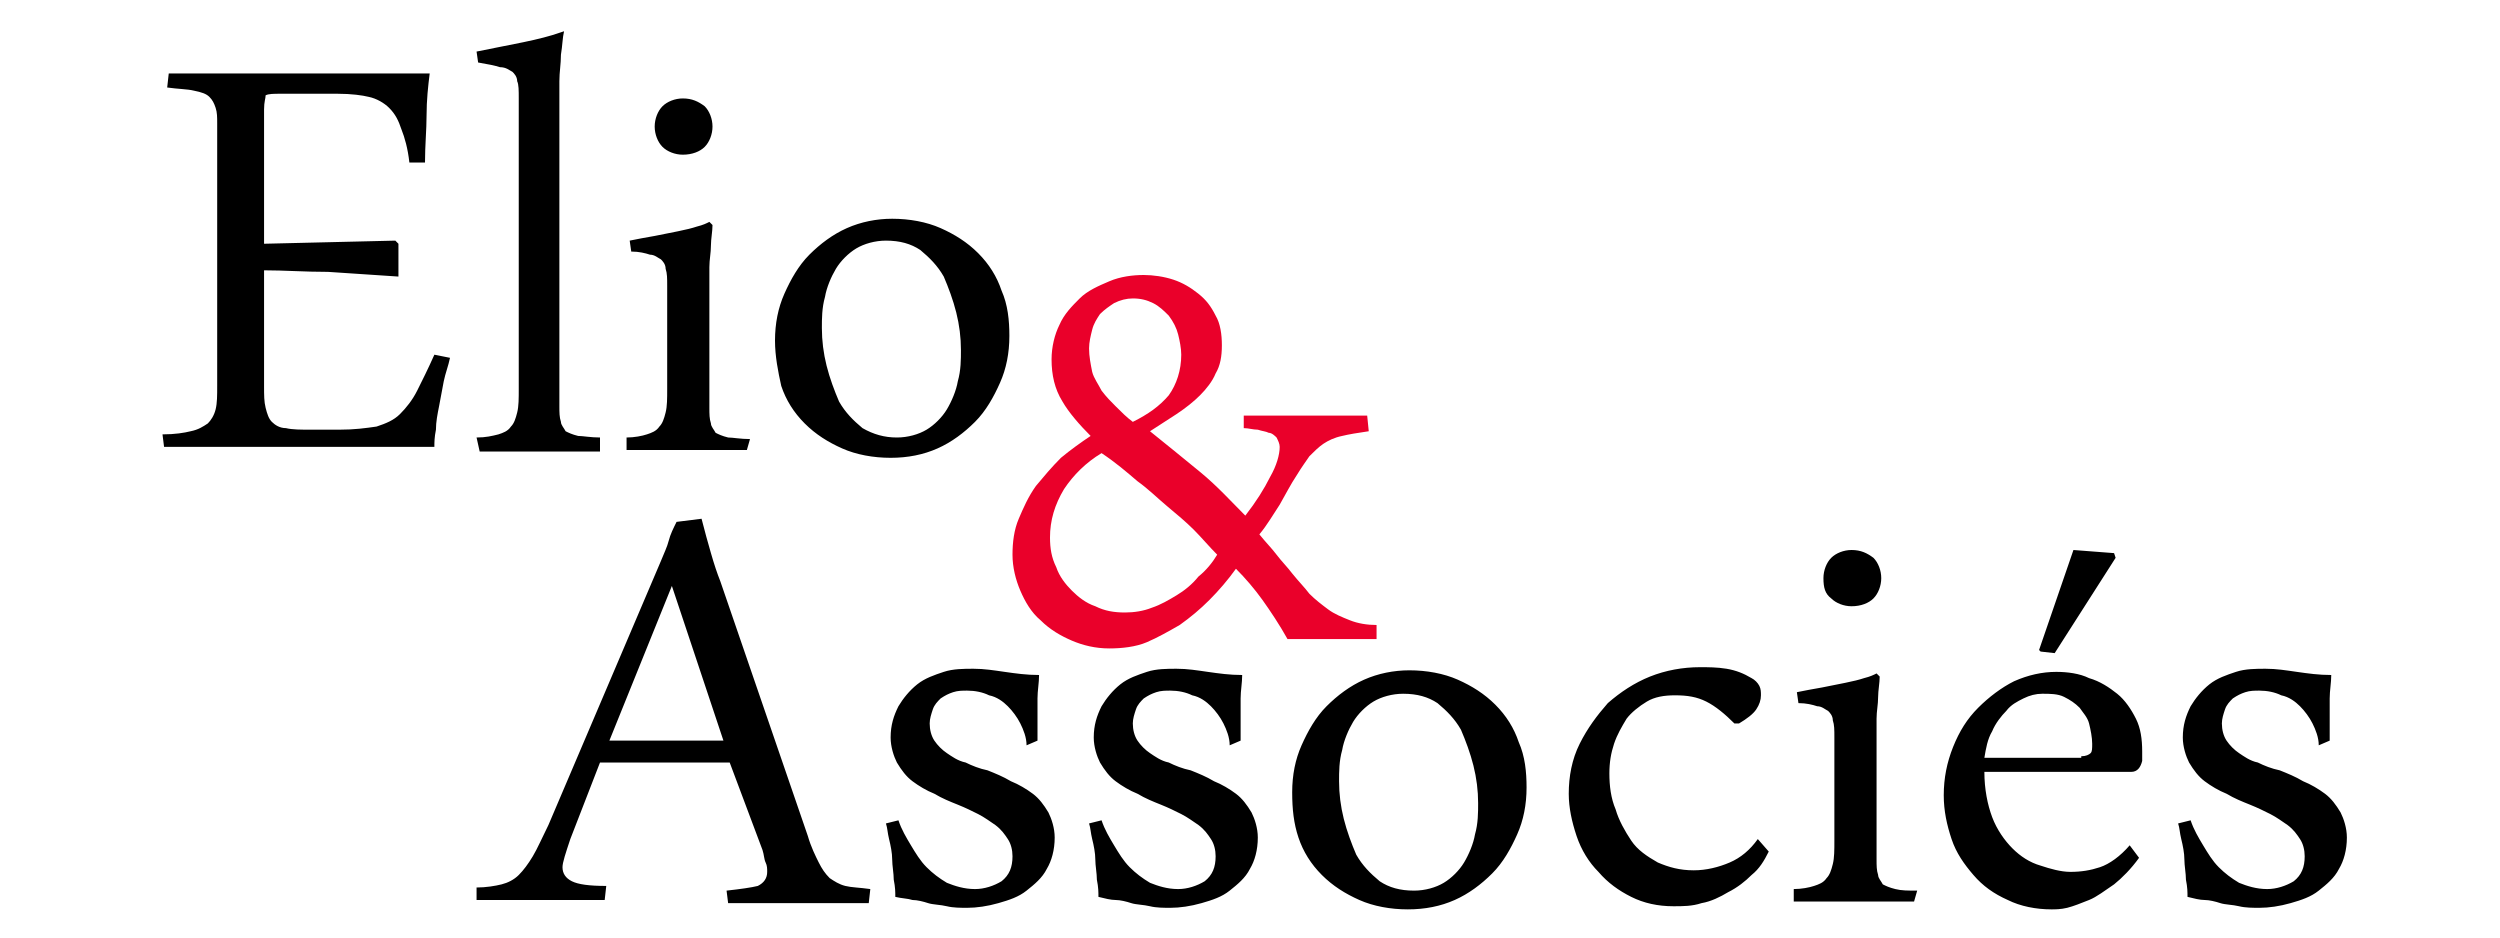 <?xml version="1.0" encoding="utf-8"?>
<!-- Generator: Adobe Illustrator 21.0.0, SVG Export Plug-In . SVG Version: 6.00 Build 0)  -->
<svg version="1.1" id="Layer_1" xmlns="http://www.w3.org/2000/svg" xmlns:xlink="http://www.w3.org/1999/xlink" x="0px" y="0px"
	 viewBox="0 0 160 60" style="enable-background:new 0 0 160 60;" xml:space="preserve">
<style type="text/css">
	.st0{fill:#EA002A;}
</style>
<path d="M16.9,24.7c0,0.6,0,1,0.1,1.4c0.1,0.4,0.2,0.7,0.4,0.9c0.2,0.2,0.5,0.4,0.9,0.4c0.4,0.1,1,0.1,1.6,0.1h1.8
	c1,0,1.7-0.1,2.4-0.2c0.6-0.2,1.1-0.4,1.5-0.8c0.4-0.4,0.8-0.9,1.1-1.5c0.3-0.6,0.7-1.4,1.1-2.3l1,0.2c-0.1,0.5-0.3,1-0.4,1.5
	c-0.1,0.5-0.2,1.1-0.3,1.6c-0.1,0.5-0.2,1-0.2,1.5c-0.1,0.5-0.1,0.8-0.1,1.1c-3.3,0-6,0-8,0c-2.1,0-3.6,0-4.6,0c-0.3,0-0.7,0-1.1,0
	c-0.4,0-0.8,0-1.3,0c-0.4,0-0.9,0-1.3,0c-0.4,0-0.8,0-1,0l-0.1-0.8c0.8,0,1.4-0.1,1.8-0.2c0.5-0.1,0.8-0.3,1.1-0.5
	c0.2-0.2,0.4-0.5,0.5-0.9c0.1-0.4,0.1-0.9,0.1-1.5V7.9c0-0.4,0-0.7-0.1-1c-0.1-0.3-0.2-0.5-0.4-0.7c-0.2-0.2-0.5-0.3-1-0.4
	c-0.4-0.1-1-0.1-1.7-0.2l0.1-0.9c0.3,0,0.7,0,1.1,0c0.4,0,0.8,0,1.2,0c0.4,0,0.9,0,1.3,0c0.4,0,0.8,0,1.1,0c0.6,0,2,0,4.1,0
	c2.1,0,4.7,0,7.9,0c-0.1,0.8-0.2,1.7-0.2,2.7c0,0.9-0.1,1.9-0.1,3l-1,0c-0.1-0.9-0.3-1.6-0.5-2.1c-0.2-0.6-0.4-1-0.8-1.4
	c-0.3-0.3-0.8-0.6-1.3-0.7C23.2,6.1,22.5,6,21.6,6h-3.6c-0.5,0-0.8,0-1,0.1C17,6.3,16.9,6.5,16.9,7v8.6l8.4-0.2l0.2,0.2l0,2.1
	c-1.5-0.1-3-0.2-4.5-0.3c-1.5,0-2.8-0.1-4.1-0.1V24.7z M36.1,2C36,2.4,36,2.9,35.9,3.5c0,0.6-0.1,1.1-0.1,1.7c0,0.6,0,1.1,0,1.6
	c0,0.5,0,0.9,0,1.2v18c0,0.4,0,0.7,0.1,1c0,0.2,0.2,0.4,0.3,0.6c0.2,0.1,0.4,0.2,0.8,0.3c0.3,0,0.8,0.1,1.4,0.1l0,0.9
	c-0.5,0-1.2,0-1.9,0c-0.7,0-1.5,0-2.3,0c-0.6,0-1.3,0-1.9,0c-0.6,0-1.2,0-1.6,0L30.5,28c0.6,0,1-0.1,1.4-0.2
	c0.3-0.1,0.6-0.2,0.8-0.5c0.2-0.2,0.3-0.5,0.4-0.9c0.1-0.4,0.1-0.9,0.1-1.5V6.3c0-0.5,0-0.9-0.1-1.1c0-0.3-0.2-0.5-0.3-0.6
	c-0.2-0.1-0.4-0.3-0.8-0.3c-0.3-0.1-0.8-0.2-1.4-0.3l-0.1-0.7c0.5-0.1,1-0.2,1.5-0.3c0.5-0.1,1-0.2,1.5-0.3c0.5-0.1,0.9-0.2,1.3-0.3
	c0.4-0.1,0.7-0.2,1-0.3L36.1,2z M47.8,28.8c-0.5,0-1.2,0-1.9,0c-0.7,0-1.5,0-2.3,0c-0.6,0-1.3,0-1.9,0c-0.6,0-1.2,0-1.6,0l0-0.8
	c0.5,0,1-0.1,1.3-0.2c0.3-0.1,0.6-0.2,0.8-0.5c0.2-0.2,0.3-0.5,0.4-0.9c0.1-0.4,0.1-0.9,0.1-1.5v-6.6c0-0.5,0-0.8-0.1-1.1
	c0-0.3-0.2-0.5-0.3-0.6c-0.2-0.1-0.4-0.3-0.7-0.3c-0.3-0.1-0.7-0.2-1.2-0.2l-0.1-0.7c0.5-0.1,1-0.2,1.6-0.3c0.5-0.1,1-0.2,1.5-0.3
	c0.5-0.1,0.9-0.2,1.2-0.3c0.4-0.1,0.6-0.2,0.8-0.3l0.2,0.2c0,0.4-0.1,0.9-0.1,1.3c0,0.5-0.1,0.9-0.1,1.4c0,0.5,0,0.9,0,1.3
	c0,0.4,0,0.8,0,1.1v6.6c0,0.4,0,0.7,0.1,1c0,0.2,0.2,0.4,0.3,0.6c0.2,0.1,0.4,0.2,0.8,0.3c0.3,0,0.8,0.1,1.4,0.1L47.8,28.8z
	 M41.9,8.1c0-0.5,0.2-1,0.5-1.3c0.3-0.3,0.8-0.5,1.3-0.5c0.6,0,1,0.2,1.4,0.5c0.3,0.3,0.5,0.8,0.5,1.3s-0.2,1-0.5,1.3
	c-0.3,0.3-0.8,0.5-1.4,0.5c-0.5,0-1-0.2-1.3-0.5C42.1,9.1,41.9,8.6,41.9,8.1z M49.6,21.8c0-1.1,0.2-2.1,0.6-3
	c0.4-0.9,0.9-1.8,1.6-2.5c0.7-0.7,1.5-1.3,2.4-1.7c0.9-0.4,1.9-0.6,2.9-0.6c1.1,0,2.2,0.2,3.1,0.6c0.9,0.4,1.7,0.9,2.4,1.6
	c0.7,0.7,1.2,1.5,1.5,2.4c0.4,0.9,0.5,1.9,0.5,2.9c0,1.1-0.2,2.1-0.6,3c-0.4,0.9-0.9,1.8-1.6,2.5c-0.7,0.7-1.5,1.3-2.4,1.7
	s-1.9,0.6-3,0.6c-1.1,0-2.2-0.2-3.1-0.6c-0.9-0.4-1.7-0.9-2.4-1.6c-0.7-0.7-1.2-1.5-1.5-2.4C49.8,23.8,49.6,22.8,49.6,21.8z
	 M57.4,28c0.7,0,1.4-0.2,1.9-0.5s1-0.8,1.3-1.3c0.3-0.5,0.6-1.2,0.7-1.8c0.2-0.7,0.2-1.4,0.2-2c0-0.8-0.1-1.6-0.3-2.4
	c-0.2-0.8-0.5-1.6-0.8-2.3c-0.4-0.7-0.9-1.2-1.5-1.7c-0.6-0.4-1.3-0.6-2.2-0.6c-0.7,0-1.4,0.2-1.9,0.5c-0.5,0.3-1,0.8-1.3,1.3
	c-0.3,0.5-0.6,1.2-0.7,1.8c-0.2,0.7-0.2,1.4-0.2,2c0,0.8,0.1,1.6,0.3,2.4c0.2,0.8,0.5,1.6,0.8,2.3c0.4,0.7,0.9,1.2,1.5,1.7
	C55.9,27.8,56.6,28,57.4,28z"/>
<path d="M46.7,48.8h-8.3l-1.9,4.9c-0.3,0.9-0.5,1.5-0.5,1.8c0,0.4,0.2,0.7,0.6,0.9c0.4,0.2,1.1,0.3,2.2,0.3l-0.1,0.9
	c-0.6,0-1.3,0-2.1,0c-0.8,0-1.5,0-2.3,0c-0.6,0-1.3,0-1.9,0c-0.7,0-1.3,0-1.9,0l0-0.8c0.6,0,1.2-0.1,1.6-0.2
	c0.4-0.1,0.8-0.3,1.1-0.6c0.3-0.3,0.6-0.7,0.9-1.2c0.3-0.5,0.6-1.2,1-2l7.2-16.9c0.2-0.5,0.4-0.9,0.5-1.3c0.1-0.4,0.3-0.8,0.5-1.2
	l1.6-0.2c0.2,0.8,0.4,1.5,0.6,2.2c0.2,0.7,0.4,1.3,0.6,1.8l5.6,16.3c0.2,0.7,0.5,1.3,0.7,1.7c0.2,0.4,0.4,0.7,0.7,1
	c0.3,0.2,0.6,0.4,1,0.5c0.4,0.1,0.9,0.1,1.6,0.2l-0.1,0.9c-0.7,0-1.5,0-2.3,0c-0.8,0-1.7,0-2.5,0c-0.7,0-1.4,0-2.1,0
	c-0.7,0-1.4,0-2.1,0l-0.1-0.8c0.9-0.1,1.6-0.2,2-0.3c0.4-0.2,0.6-0.5,0.6-0.9c0-0.2,0-0.4-0.1-0.6c-0.1-0.2-0.1-0.5-0.2-0.8
	L46.7,48.8z M39,47.4h7.3l-3.3-9.9L39,47.4z M65.7,47.7c0-0.5-0.2-1-0.4-1.4c-0.2-0.4-0.5-0.8-0.8-1.1c-0.3-0.3-0.7-0.6-1.2-0.7
	c-0.4-0.2-0.9-0.3-1.4-0.3c-0.3,0-0.6,0-0.9,0.1c-0.3,0.1-0.5,0.2-0.8,0.4c-0.2,0.2-0.4,0.4-0.5,0.7c-0.1,0.3-0.2,0.6-0.2,0.9
	c0,0.4,0.1,0.8,0.3,1.1c0.2,0.3,0.5,0.6,0.8,0.8c0.3,0.2,0.7,0.5,1.2,0.6c0.4,0.2,0.9,0.4,1.4,0.5c0.5,0.2,1,0.4,1.5,0.7
	c0.5,0.2,1,0.5,1.4,0.8c0.4,0.3,0.7,0.7,1,1.2c0.2,0.4,0.4,1,0.4,1.6c0,0.8-0.2,1.5-0.5,2c-0.3,0.6-0.8,1-1.3,1.4
	c-0.5,0.4-1.1,0.6-1.8,0.8c-0.7,0.2-1.4,0.3-2,0.3c-0.4,0-0.9,0-1.3-0.1c-0.4-0.1-0.9-0.1-1.2-0.2c-0.3-0.1-0.7-0.2-1-0.2
	c-0.3-0.1-0.7-0.1-1.1-0.2c0-0.3,0-0.6-0.1-1.1c0-0.4-0.1-0.9-0.1-1.3c0-0.4-0.1-0.9-0.2-1.3c-0.1-0.4-0.1-0.7-0.2-1l0.8-0.2
	c0.2,0.6,0.5,1.1,0.8,1.6c0.3,0.5,0.6,1,1,1.4c0.4,0.4,0.8,0.7,1.3,1c0.5,0.2,1.1,0.4,1.8,0.4c0.6,0,1.2-0.2,1.7-0.5
	c0.5-0.4,0.7-0.9,0.7-1.6c0-0.4-0.1-0.8-0.3-1.1c-0.2-0.3-0.4-0.6-0.8-0.9c-0.3-0.2-0.7-0.5-1.1-0.7c-0.4-0.2-0.8-0.4-1.3-0.6
	c-0.5-0.2-1-0.4-1.5-0.7c-0.5-0.2-1-0.5-1.4-0.8s-0.7-0.7-1-1.2c-0.2-0.4-0.4-1-0.4-1.6c0-0.8,0.2-1.4,0.5-2c0.3-0.5,0.7-1,1.2-1.4
	c0.5-0.4,1.1-0.6,1.7-0.8c0.6-0.2,1.3-0.2,1.9-0.2c0.7,0,1.3,0.1,2,0.2c0.7,0.1,1.4,0.2,2.2,0.2c0,0.5-0.1,1-0.1,1.5
	c0,0.5,0,1,0,1.5v1.2L65.7,47.7z M78.7,47.7c0-0.5-0.2-1-0.4-1.4c-0.2-0.4-0.5-0.8-0.8-1.1c-0.3-0.3-0.7-0.6-1.2-0.7
	c-0.4-0.2-0.9-0.3-1.4-0.3c-0.3,0-0.6,0-0.9,0.1c-0.3,0.1-0.5,0.2-0.8,0.4c-0.2,0.2-0.4,0.4-0.5,0.7c-0.1,0.3-0.2,0.6-0.2,0.9
	c0,0.4,0.1,0.8,0.3,1.1c0.2,0.3,0.5,0.6,0.8,0.8c0.3,0.2,0.7,0.5,1.2,0.6c0.4,0.2,0.9,0.4,1.4,0.5c0.5,0.2,1,0.4,1.5,0.7
	c0.5,0.2,1,0.5,1.4,0.8c0.4,0.3,0.7,0.7,1,1.2c0.2,0.4,0.4,1,0.4,1.6c0,0.8-0.2,1.5-0.5,2c-0.3,0.6-0.8,1-1.3,1.4
	c-0.5,0.4-1.1,0.6-1.8,0.8c-0.7,0.2-1.4,0.3-2,0.3c-0.4,0-0.9,0-1.3-0.1c-0.4-0.1-0.9-0.1-1.2-0.2c-0.3-0.1-0.7-0.2-1-0.2
	s-0.7-0.1-1.1-0.2c0-0.3,0-0.6-0.1-1.1c0-0.4-0.1-0.9-0.1-1.3c0-0.4-0.1-0.9-0.2-1.3c-0.1-0.4-0.1-0.7-0.2-1l0.8-0.2
	c0.2,0.6,0.5,1.1,0.8,1.6c0.3,0.5,0.6,1,1,1.4c0.4,0.4,0.8,0.7,1.3,1c0.5,0.2,1.1,0.4,1.8,0.4c0.6,0,1.2-0.2,1.7-0.5
	c0.5-0.4,0.7-0.9,0.7-1.6c0-0.4-0.1-0.8-0.3-1.1c-0.2-0.3-0.4-0.6-0.8-0.9c-0.3-0.2-0.7-0.5-1.1-0.7c-0.4-0.2-0.8-0.4-1.3-0.6
	c-0.5-0.2-1-0.4-1.5-0.7c-0.5-0.2-1-0.5-1.4-0.8c-0.4-0.3-0.7-0.7-1-1.2c-0.2-0.4-0.4-1-0.4-1.6c0-0.8,0.2-1.4,0.5-2
	c0.3-0.5,0.7-1,1.2-1.4c0.5-0.4,1.1-0.6,1.7-0.8c0.6-0.2,1.3-0.2,1.9-0.2c0.7,0,1.3,0.1,2,0.2c0.7,0.1,1.4,0.2,2.2,0.2
	c0,0.5-0.1,1-0.1,1.5c0,0.5,0,1,0,1.5v1.2L78.7,47.7z M82.7,50.7c0-1.1,0.2-2.1,0.6-3c0.4-0.9,0.9-1.8,1.6-2.5
	c0.7-0.7,1.5-1.3,2.4-1.7c0.9-0.4,1.9-0.6,2.9-0.6c1.1,0,2.2,0.2,3.1,0.6c0.9,0.4,1.7,0.9,2.4,1.6c0.7,0.7,1.2,1.5,1.5,2.4
	c0.4,0.9,0.5,1.9,0.5,2.9c0,1.1-0.2,2.1-0.6,3c-0.4,0.9-0.9,1.8-1.6,2.5s-1.5,1.3-2.4,1.7c-0.9,0.4-1.9,0.6-3,0.6
	c-1.1,0-2.2-0.2-3.1-0.6c-0.9-0.4-1.7-0.9-2.4-1.6c-0.7-0.7-1.2-1.5-1.5-2.4C82.8,52.7,82.7,51.8,82.7,50.7z M90.5,57
	c0.7,0,1.4-0.2,1.9-0.5c0.5-0.3,1-0.8,1.3-1.3c0.3-0.5,0.6-1.2,0.7-1.8c0.2-0.7,0.2-1.4,0.2-2c0-0.8-0.1-1.6-0.3-2.4
	c-0.2-0.8-0.5-1.6-0.8-2.3c-0.4-0.7-0.9-1.2-1.5-1.7c-0.6-0.4-1.3-0.6-2.2-0.6c-0.7,0-1.4,0.2-1.9,0.5c-0.5,0.3-1,0.8-1.3,1.3
	c-0.3,0.5-0.6,1.2-0.7,1.8c-0.2,0.7-0.2,1.4-0.2,2c0,0.8,0.1,1.6,0.3,2.4c0.2,0.8,0.5,1.6,0.8,2.3c0.4,0.7,0.9,1.2,1.5,1.7
	C88.9,56.8,89.6,57,90.5,57z M113.2,54.5c-0.3,0.6-0.6,1.1-1.1,1.5c-0.4,0.4-0.9,0.8-1.5,1.1c-0.5,0.3-1.1,0.6-1.7,0.7
	c-0.6,0.2-1.2,0.2-1.8,0.2c-1,0-1.9-0.2-2.7-0.6c-0.8-0.4-1.5-0.9-2.1-1.6c-0.6-0.6-1.1-1.4-1.4-2.3c-0.3-0.9-0.5-1.8-0.5-2.7
	c0-1.1,0.2-2.2,0.7-3.2c0.5-1,1.1-1.8,1.8-2.6c0.8-0.7,1.7-1.3,2.7-1.7c1-0.4,2.1-0.6,3.2-0.6c0.5,0,1.1,0,1.7,0.1
	c0.6,0.1,1.1,0.3,1.6,0.6c0.2,0.1,0.4,0.3,0.5,0.5c0.1,0.2,0.1,0.4,0.1,0.6c0,0.3-0.1,0.6-0.3,0.9c-0.2,0.3-0.6,0.6-1.1,0.9H111
	c-0.6-0.6-1.2-1.1-1.8-1.4c-0.6-0.3-1.2-0.4-2-0.4c-0.7,0-1.3,0.1-1.8,0.4c-0.5,0.3-1,0.7-1.3,1.1c-0.3,0.5-0.6,1-0.8,1.6
	c-0.2,0.6-0.3,1.2-0.3,1.9c0,0.8,0.1,1.6,0.4,2.3c0.2,0.7,0.6,1.4,1,2c0.4,0.6,1,1,1.7,1.4c0.7,0.3,1.4,0.5,2.3,0.5
	c0.8,0,1.6-0.2,2.3-0.5c0.7-0.3,1.3-0.8,1.8-1.5L113.2,54.5z M122.5,57.7c-0.5,0-1.2,0-1.9,0c-0.7,0-1.5,0-2.3,0c-0.6,0-1.3,0-1.9,0
	c-0.6,0-1.2,0-1.6,0l0-0.8c0.5,0,1-0.1,1.3-0.2c0.3-0.1,0.6-0.2,0.8-0.5c0.2-0.2,0.3-0.5,0.4-0.9c0.1-0.4,0.1-0.9,0.1-1.5v-6.6
	c0-0.5,0-0.8-0.1-1.1c0-0.3-0.2-0.5-0.3-0.6c-0.2-0.1-0.4-0.3-0.7-0.3c-0.3-0.1-0.7-0.2-1.2-0.2l-0.1-0.7c0.5-0.1,1-0.2,1.6-0.3
	c0.5-0.1,1-0.2,1.5-0.3c0.5-0.1,0.9-0.2,1.2-0.3c0.4-0.1,0.6-0.2,0.8-0.3l0.2,0.2c0,0.4-0.1,0.9-0.1,1.3c0,0.5-0.1,0.9-0.1,1.4
	c0,0.5,0,0.9,0,1.3c0,0.4,0,0.8,0,1.1v6.6c0,0.4,0,0.7,0.1,1c0,0.2,0.2,0.4,0.3,0.6c0.2,0.1,0.4,0.2,0.8,0.3s0.8,0.1,1.4,0.1
	L122.5,57.7z M116.7,37c0-0.5,0.2-1,0.5-1.3c0.3-0.3,0.8-0.5,1.3-0.5c0.6,0,1,0.2,1.4,0.5c0.3,0.3,0.5,0.8,0.5,1.3
	c0,0.5-0.2,1-0.5,1.3c-0.3,0.3-0.8,0.5-1.4,0.5c-0.5,0-1-0.2-1.3-0.5C116.8,38,116.7,37.6,116.7,37z M136.9,54.9
	c-0.5,0.7-1.1,1.3-1.6,1.7c-0.6,0.4-1.1,0.8-1.6,1c-0.5,0.2-1,0.4-1.4,0.5c-0.4,0.1-0.8,0.1-1,0.1c-1,0-2-0.2-2.8-0.6
	c-0.9-0.4-1.6-0.9-2.2-1.6c-0.6-0.7-1.1-1.4-1.4-2.3c-0.3-0.9-0.5-1.8-0.5-2.8c0-1.1,0.2-2.1,0.6-3.1c0.4-1,0.9-1.8,1.6-2.5
	c0.7-0.7,1.5-1.3,2.3-1.7c0.9-0.4,1.8-0.6,2.7-0.6c0.7,0,1.5,0.1,2.1,0.4c0.7,0.2,1.3,0.6,1.8,1s0.9,1,1.2,1.6
	c0.3,0.6,0.4,1.3,0.4,2.1v0.3l0,0.3c-0.1,0.4-0.3,0.7-0.7,0.7h-9.4c0,1.1,0.2,2.1,0.5,2.9c0.3,0.8,0.8,1.5,1.3,2
	c0.5,0.5,1.1,0.9,1.8,1.1c0.6,0.2,1.3,0.4,1.9,0.4c0.7,0,1.3-0.1,1.9-0.3c0.6-0.2,1.3-0.7,1.9-1.4L136.9,54.9z M133.2,48.4
	c0.3,0,0.5-0.1,0.6-0.2c0.1-0.1,0.1-0.3,0.1-0.6c0-0.4-0.1-0.9-0.2-1.3c-0.1-0.4-0.4-0.7-0.6-1c-0.3-0.3-0.6-0.5-1-0.7
	c-0.4-0.2-0.9-0.2-1.4-0.2c-0.4,0-0.8,0.1-1.2,0.3c-0.4,0.2-0.8,0.4-1.1,0.8c-0.3,0.3-0.7,0.8-0.9,1.3c-0.3,0.5-0.4,1.1-0.5,1.7
	H133.2z M132.7,35.2l2.6,0.2l0.1,0.3l-3.9,6.1l-0.9-0.1l-0.1-0.1L132.7,35.2z M148.4,47.7c0-0.5-0.2-1-0.4-1.4
	c-0.2-0.4-0.5-0.8-0.8-1.1c-0.3-0.3-0.7-0.6-1.2-0.7c-0.4-0.2-0.9-0.3-1.4-0.3c-0.3,0-0.6,0-0.9,0.1c-0.3,0.1-0.5,0.2-0.8,0.4
	c-0.2,0.2-0.4,0.4-0.5,0.7c-0.1,0.3-0.2,0.6-0.2,0.9c0,0.4,0.1,0.8,0.3,1.1c0.2,0.3,0.5,0.6,0.8,0.8c0.3,0.2,0.7,0.5,1.2,0.6
	c0.4,0.2,0.9,0.4,1.4,0.5c0.5,0.2,1,0.4,1.5,0.7c0.5,0.2,1,0.5,1.4,0.8c0.4,0.3,0.7,0.7,1,1.2c0.2,0.4,0.4,1,0.4,1.6
	c0,0.8-0.2,1.5-0.5,2c-0.3,0.6-0.8,1-1.3,1.4c-0.5,0.4-1.1,0.6-1.8,0.8c-0.7,0.2-1.4,0.3-2,0.3c-0.4,0-0.9,0-1.3-0.1
	c-0.4-0.1-0.9-0.1-1.2-0.2c-0.3-0.1-0.7-0.2-1-0.2s-0.7-0.1-1.1-0.2c0-0.3,0-0.6-0.1-1.1c0-0.4-0.1-0.9-0.1-1.3s-0.1-0.9-0.2-1.3
	c-0.1-0.4-0.1-0.7-0.2-1l0.8-0.2c0.2,0.6,0.5,1.1,0.8,1.6c0.3,0.5,0.6,1,1,1.4c0.4,0.4,0.8,0.7,1.3,1c0.5,0.2,1.1,0.4,1.8,0.4
	c0.6,0,1.2-0.2,1.7-0.5c0.5-0.4,0.7-0.9,0.7-1.6c0-0.4-0.1-0.8-0.3-1.1c-0.2-0.3-0.4-0.6-0.8-0.9c-0.3-0.2-0.7-0.5-1.1-0.7
	c-0.4-0.2-0.8-0.4-1.3-0.6c-0.5-0.2-1-0.4-1.5-0.7c-0.5-0.2-1-0.5-1.4-0.8c-0.4-0.3-0.7-0.7-1-1.2c-0.2-0.4-0.4-1-0.4-1.6
	c0-0.8,0.2-1.4,0.5-2c0.3-0.5,0.7-1,1.2-1.4c0.5-0.4,1.1-0.6,1.7-0.8c0.6-0.2,1.3-0.2,1.9-0.2c0.7,0,1.3,0.1,2,0.2
	c0.7,0.1,1.4,0.2,2.2,0.2c0,0.5-0.1,1-0.1,1.5c0,0.5,0,1,0,1.5v1.2L148.4,47.7z"/>
<path class="st0" d="M87.6,27.6c-0.7,0.1-1.3,0.2-1.7,0.3c-0.5,0.1-0.9,0.3-1.2,0.5c-0.3,0.2-0.6,0.5-0.9,0.8
	c-0.2,0.3-0.5,0.7-0.8,1.2c-0.4,0.6-0.7,1.2-1.1,1.9c-0.4,0.6-0.8,1.3-1.3,1.9c0.4,0.5,0.8,0.9,1.1,1.3c0.3,0.4,0.7,0.8,1,1.2
	c0.4,0.5,0.8,0.9,1.1,1.3c0.4,0.4,0.8,0.7,1.2,1c0.4,0.3,0.9,0.5,1.4,0.7c0.5,0.2,1.1,0.3,1.7,0.3l0,0.9c-0.3,0-0.6,0-0.9,0
	c-0.4,0-0.7,0-1.1,0c-0.4,0-0.7,0-1,0c-0.3,0-0.6,0-0.8,0c-0.4,0-0.8,0-1.1,0c-0.3,0-0.6,0-0.8,0c-0.5-0.9-1.1-1.8-1.6-2.5
	c-0.5-0.7-1.1-1.4-1.7-2c-0.5,0.7-1.1,1.4-1.7,2c-0.6,0.6-1.2,1.1-1.9,1.6c-0.7,0.4-1.4,0.8-2.1,1.1c-0.7,0.3-1.6,0.4-2.4,0.4
	c-0.9,0-1.7-0.2-2.4-0.5c-0.7-0.3-1.4-0.7-2-1.3c-0.6-0.5-1-1.2-1.3-1.9c-0.3-0.7-0.5-1.5-0.5-2.3c0-0.8,0.1-1.6,0.4-2.3
	c0.3-0.7,0.6-1.4,1.1-2.1c0.5-0.6,1-1.2,1.6-1.8c0.6-0.5,1.3-1,1.9-1.4c-0.7-0.7-1.4-1.5-1.8-2.2c-0.5-0.8-0.7-1.7-0.7-2.7
	c0-0.8,0.2-1.6,0.5-2.2c0.3-0.7,0.8-1.2,1.3-1.7c0.5-0.5,1.2-0.8,1.9-1.1c0.7-0.3,1.5-0.4,2.2-0.4c0.6,0,1.3,0.1,1.9,0.3
	c0.6,0.2,1.1,0.5,1.6,0.9c0.5,0.4,0.8,0.8,1.1,1.4c0.3,0.5,0.4,1.2,0.4,1.9c0,0.7-0.1,1.3-0.4,1.8c-0.2,0.5-0.6,1-1,1.4
	c-0.4,0.4-0.9,0.8-1.5,1.2c-0.6,0.4-1.1,0.7-1.7,1.1c1,0.8,2.1,1.7,3.2,2.6c1.1,0.9,2,1.9,2.9,2.8c0.7-0.9,1.2-1.7,1.6-2.5
	c0.4-0.7,0.6-1.4,0.6-1.9c0-0.2-0.1-0.4-0.2-0.6c-0.1-0.1-0.3-0.3-0.5-0.3c-0.2-0.1-0.4-0.1-0.7-0.2c-0.3,0-0.6-0.1-0.9-0.1l0-0.8
	c0.5,0,1.1,0,1.8,0c0.7,0,1.4,0,2.2,0c0.3,0,0.7,0,1,0c0.4,0,0.7,0,1.1,0c0.4,0,0.7,0,1,0c0.3,0,0.6,0,0.8,0L87.6,27.6z M77.9,35.5
	c-0.5-0.5-1-1.1-1.5-1.6c-0.5-0.5-1.1-1-1.7-1.5c-0.6-0.5-1.2-1.1-1.9-1.6c-0.7-0.6-1.4-1.2-2.3-1.8c-1,0.6-1.8,1.4-2.4,2.3
	c-0.6,1-0.9,2-0.9,3.1c0,0.7,0.1,1.3,0.4,1.9c0.2,0.6,0.6,1.1,1,1.5c0.4,0.4,0.9,0.8,1.5,1c0.6,0.3,1.2,0.4,1.9,0.4
	c0.6,0,1.2-0.1,1.7-0.3c0.6-0.2,1.1-0.5,1.6-0.8c0.5-0.3,1-0.7,1.4-1.2C77.2,36.5,77.6,36,77.9,35.5z M72.5,27c1-0.5,1.7-1,2.3-1.7
	c0.5-0.7,0.8-1.6,0.8-2.6c0-0.4-0.1-0.9-0.2-1.3c-0.1-0.4-0.3-0.8-0.6-1.2c-0.3-0.3-0.6-0.6-1-0.8c-0.4-0.2-0.8-0.3-1.3-0.3
	c-0.4,0-0.8,0.1-1.2,0.3c-0.3,0.2-0.6,0.4-0.9,0.7c-0.2,0.3-0.4,0.6-0.5,1c-0.1,0.4-0.2,0.8-0.2,1.2c0,0.5,0.1,1,0.2,1.5
	c0.1,0.4,0.4,0.8,0.6,1.2c0.3,0.4,0.6,0.7,0.9,1C71.8,26.4,72.1,26.7,72.5,27z"/>
</svg>
